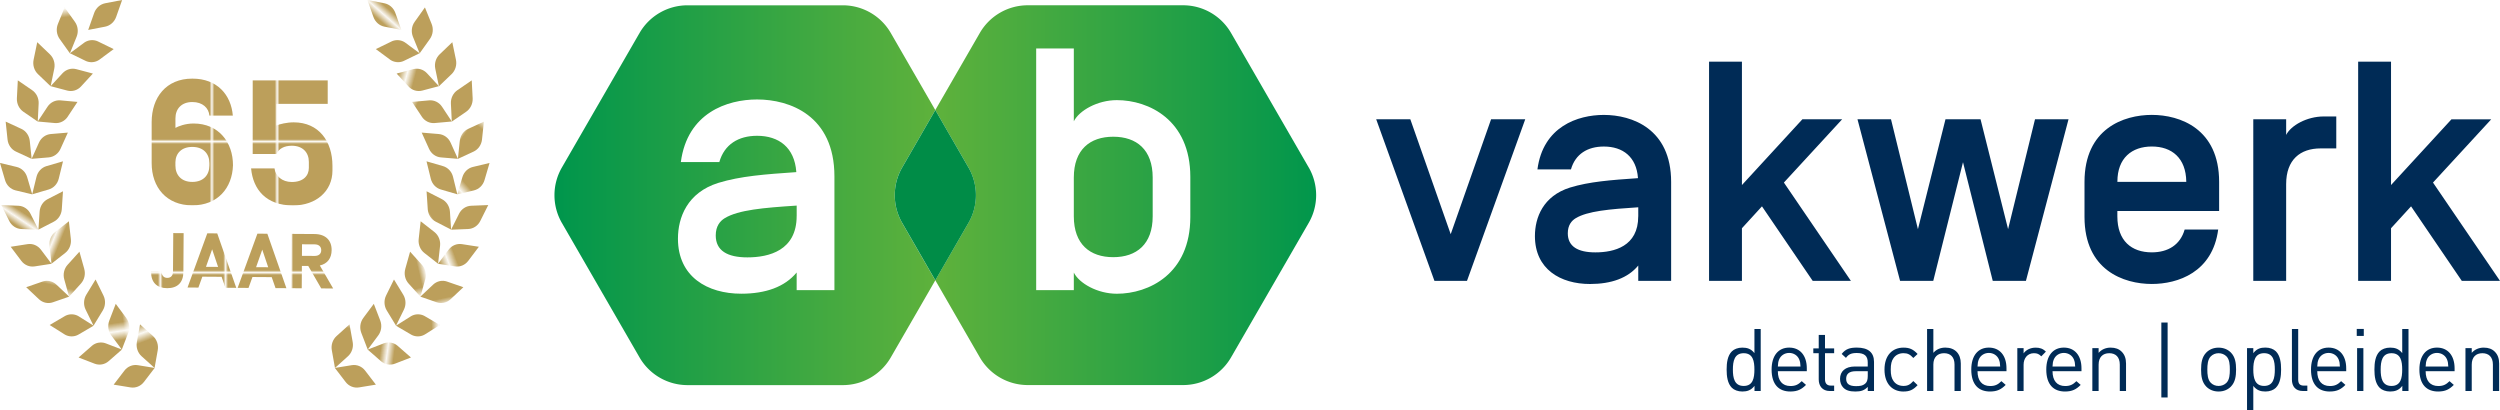 <svg id="Layer_1" xmlns="http://www.w3.org/2000/svg" xmlns:xlink="http://www.w3.org/1999/xlink" viewBox="0 0 975.7 160.08"><defs><pattern id="Nieuwe_patroonstaal_2" x="0" y="0" width="27.08" height="27.08" patternTransform="matrix(-1.752 2.197 2.531 2.232 378.33 26298.44)" patternUnits="userSpaceOnUse" viewBox="0 0 27.08 27.08"><path fill="none" stroke-width="0" d="M0 0h27.08v27.08H0z"/><path fill="#bc9f5b" stroke-width="0" d="M0 0h27.08v27.08H0z"/></pattern><pattern id="Nieuwe_patroonstaal_2-2" patternTransform="matrix(-2.728 -.345 -.396 3.427 -29238.4 16291.7)" xlink:href="#Nieuwe_patroonstaal_2"/><pattern id="Nieuwe_patroonstaal_2-3" patternTransform="matrix(-.249 2.879 3.266 .309 17614.51 16227.82)" xlink:href="#Nieuwe_patroonstaal_2"/><pattern id="Nieuwe_patroonstaal_2-4" patternTransform="matrix(-2.619 -.872 -.997 3.283 -18.6 -10476.69)" xlink:href="#Nieuwe_patroonstaal_2"/><pattern id="Nieuwe_patroonstaal_2-5" patternTransform="matrix(-.758 2.778 3.153 .941 13044.25 20342.26)" xlink:href="#Nieuwe_patroonstaal_2"/><pattern id="Nieuwe_patroonstaal_2-6" patternTransform="matrix(-2.445 -1.301 -1.484 3.073 -101.91 -9274.03)" xlink:href="#Nieuwe_patroonstaal_2"/><pattern id="Nieuwe_patroonstaal_2-7" patternTransform="matrix(-1.173 2.619 2.971 1.465 8695.07 23390.38)" xlink:href="#Nieuwe_patroonstaal_2"/><pattern id="Nieuwe_patroonstaal_2-8" patternTransform="matrix(-2.218 -1.71 -1.941 2.784 -96.65 -8321.21)" xlink:href="#Nieuwe_patroonstaal_2"/><pattern id="Nieuwe_patroonstaal_2-9" patternTransform="matrix(-1.555 2.376 2.701 1.954 3556.66 25612.97)" xlink:href="#Nieuwe_patroonstaal_2"/><pattern id="Nieuwe_patroonstaal_2-10" patternTransform="matrix(-1.864 -2.116 -2.403 2.34 -97.9 -7049.38)" xlink:href="#Nieuwe_patroonstaal_2"/><pattern id="Nieuwe_patroonstaal_2-11" patternTransform="matrix(-1.96 2.027 2.298 2.457 -2756.96 26874.49)" xlink:href="#Nieuwe_patroonstaal_2"/><pattern id="Nieuwe_patroonstaal_2-12" patternTransform="matrix(-1.466 -2.444 -2.769 1.837 -11.48 -5922.69)" xlink:href="#Nieuwe_patroonstaal_2"/><pattern id="Nieuwe_patroonstaal_2-13" patternTransform="matrix(-2.277 1.612 1.83 2.858 -8405.08 26930.94)" xlink:href="#Nieuwe_patroonstaal_2"/><pattern id="Nieuwe_patroonstaal_2-14" patternTransform="matrix(-1.012 -2.686 -3.048 1.269 -32.94 -4637.77)" xlink:href="#Nieuwe_patroonstaal_2"/><pattern id="Nieuwe_patroonstaal_2-15" patternTransform="matrix(-2.523 1.144 1.299 3.166 -14471.67 25904.93)" xlink:href="#Nieuwe_patroonstaal_2"/><pattern id="Nieuwe_patroonstaal_2-16" patternTransform="matrix(-.566 -2.824 -3.214 .706 -33.35 -3386.64)" xlink:href="#Nieuwe_patroonstaal_2"/><pattern id="Nieuwe_patroonstaal_2-17" patternTransform="matrix(-2.666 .675 .773 3.353 -19747.21 23739.84)" xlink:href="#Nieuwe_patroonstaal_2"/><pattern id="Nieuwe_patroonstaal_2-18" patternTransform="matrix(-2.747 .131 .153 3.447 -25144.03 20250.29)" xlink:href="#Nieuwe_patroonstaal_2"/><pattern id="Nieuwe_patroonstaal_2-19" patternTransform="matrix(-2.747 .131 .153 3.447 -25144.03 20250.29)" xlink:href="#Nieuwe_patroonstaal_2"/><pattern id="Nieuwe_patroonstaal_2-20" patternTransform="matrix(-2.587 -.961 -1.089 3.255 -94.02 -10205.89)" xlink:href="#Nieuwe_patroonstaal_2"/><pattern id="Nieuwe_patroonstaal_2-21" patternTransform="matrix(-2.587 -.961 -1.089 3.255 -94.02 -10205.89)" xlink:href="#Nieuwe_patroonstaal_2"/><pattern id="Nieuwe_patroonstaal_2-22" patternTransform="matrix(-2.719 -.409 -.454 3.41 -29487.53 16262.23)" xlink:href="#Nieuwe_patroonstaal_2"/><pattern id="Nieuwe_patroonstaal_2-23" patternTransform="matrix(-2.719 -.409 -.454 3.41 -29487.53 16262.23)" xlink:href="#Nieuwe_patroonstaal_2"/><pattern id="Nieuwe_patroonstaal_2-24" patternTransform="matrix(1.752 2.197 -2.531 2.232 -12179.84 26333.41)" xlink:href="#Nieuwe_patroonstaal_2"/><pattern id="Nieuwe_patroonstaal_2-25" patternTransform="matrix(2.728 -.345 .396 3.427 17516.31 16291.15)" xlink:href="#Nieuwe_patroonstaal_2"/><pattern id="Nieuwe_patroonstaal_2-26" patternTransform="matrix(.249 2.879 -3.266 .309 -29458.76 16265.35)" xlink:href="#Nieuwe_patroonstaal_2"/><pattern id="Nieuwe_patroonstaal_2-27" patternTransform="matrix(2.619 -.872 .997 3.283 21379.61 11692.96)" xlink:href="#Nieuwe_patroonstaal_2"/><pattern id="Nieuwe_patroonstaal_2-28" patternTransform="matrix(.758 2.778 -3.153 .941 -24919.68 20444.72)" xlink:href="#Nieuwe_patroonstaal_2"/><pattern id="Nieuwe_patroonstaal_2-29" patternTransform="matrix(2.445 -1.301 1.484 3.073 23629.52 6591.59)" xlink:href="#Nieuwe_patroonstaal_2"/><pattern id="Nieuwe_patroonstaal_2-30" patternTransform="matrix(1.173 2.619 -2.971 1.465 -20623.11 23487.95)" xlink:href="#Nieuwe_patroonstaal_2"/><pattern id="Nieuwe_patroonstaal_2-31" patternTransform="matrix(2.218 -1.71 1.941 2.784 25460.28 1453.78)" xlink:href="#Nieuwe_patroonstaal_2"/><pattern id="Nieuwe_patroonstaal_2-32" patternTransform="matrix(1.555 2.376 -2.701 1.954 -15586.26 25720.24)" xlink:href="#Nieuwe_patroonstaal_2"/><pattern id="Nieuwe_patroonstaal_2-33" patternTransform="matrix(1.864 -2.116 2.403 2.34 26563.07 -5130.86)" xlink:href="#Nieuwe_patroonstaal_2"/><pattern id="Nieuwe_patroonstaal_2-34" patternTransform="matrix(1.96 2.027 -2.298 2.457 -9245.26 26971.69)" xlink:href="#Nieuwe_patroonstaal_2"/><pattern id="Nieuwe_patroonstaal_2-35" patternTransform="matrix(1.466 -2.444 2.769 1.837 26266.73 -11385.93)" xlink:href="#Nieuwe_patroonstaal_2"/><pattern id="Nieuwe_patroonstaal_2-36" patternTransform="matrix(2.277 1.612 -1.83 2.858 -3504.16 26919.81)" xlink:href="#Nieuwe_patroonstaal_2"/><pattern id="Nieuwe_patroonstaal_2-37" patternTransform="matrix(1.012 -2.686 3.048 1.269 25235.88 -17524.4)" xlink:href="#Nieuwe_patroonstaal_2"/><pattern id="Nieuwe_patroonstaal_2-38" patternTransform="matrix(2.523 1.144 -1.299 3.166 2792.46 25811.73)" xlink:href="#Nieuwe_patroonstaal_2"/><pattern id="Nieuwe_patroonstaal_2-39" patternTransform="matrix(.566 -2.824 3.214 .706 23130.04 -23049.95)" xlink:href="#Nieuwe_patroonstaal_2"/><pattern id="Nieuwe_patroonstaal_2-40" patternTransform="matrix(2.666 .675 -.773 3.353 8011.25 23701.25)" xlink:href="#Nieuwe_patroonstaal_2"/><pattern id="Nieuwe_patroonstaal_2-41" patternTransform="matrix(2.747 .131 -.153 3.447 13429 20053.96)" xlink:href="#Nieuwe_patroonstaal_2"/><pattern id="Nieuwe_patroonstaal_2-42" patternTransform="matrix(2.747 .131 -.153 3.447 13429 20053.96)" xlink:href="#Nieuwe_patroonstaal_2"/><pattern id="Nieuwe_patroonstaal_2-43" patternTransform="matrix(2.587 -.961 1.089 3.255 21868.84 10677.72)" xlink:href="#Nieuwe_patroonstaal_2"/><pattern id="Nieuwe_patroonstaal_2-44" patternTransform="matrix(2.587 -.961 1.089 3.255 21868.84 10677.72)" xlink:href="#Nieuwe_patroonstaal_2"/><pattern id="Nieuwe_patroonstaal_2-45" patternTransform="matrix(2.719 -.409 .454 3.41 17656.55 16278.89)" xlink:href="#Nieuwe_patroonstaal_2"/><pattern id="Nieuwe_patroonstaal_2-46" patternTransform="matrix(2.719 -.409 .454 3.41 17656.55 16278.89)" xlink:href="#Nieuwe_patroonstaal_2"/><pattern id="Nieuwe_patroonstaal_2-47" patternTransform="matrix(.91 0 0 .91 898.51 -453.9)" xlink:href="#Nieuwe_patroonstaal_2"/><pattern id="Nieuwe_patroonstaal_2-48" patternTransform="matrix(.91 0 0 .91 898.51 -453.9)" xlink:href="#Nieuwe_patroonstaal_2"/><pattern id="Nieuwe_patroonstaal_2-49" patternTransform="matrix(.91 0 0 .91 954.83 -453.73)" xlink:href="#Nieuwe_patroonstaal_2"/><pattern id="Nieuwe_patroonstaal_2-50" patternTransform="matrix(.91 0 0 .91 954.83 -453.73)" xlink:href="#Nieuwe_patroonstaal_2"/><pattern id="Nieuwe_patroonstaal_2-51" patternTransform="matrix(.91 0 0 .91 954.83 -453.73)" xlink:href="#Nieuwe_patroonstaal_2"/><pattern id="Nieuwe_patroonstaal_2-52" patternTransform="matrix(.91 0 0 .91 954.83 -453.73)" xlink:href="#Nieuwe_patroonstaal_2"/><linearGradient id="Naamloos_verloop_9" x1="379.99" y1="76.18" x2="217.45" y2="76.18" gradientUnits="userSpaceOnUse"><stop offset="0" stop-color="#68b43a"/><stop offset="1" stop-color="#00964c"/></linearGradient><linearGradient id="Naamloos_verloop_17" x1="349.99" y1="76.18" x2="514.99" y2="76.18" gradientUnits="userSpaceOnUse"><stop offset="0" stop-color="#68b43a"/><stop offset="1" stop-color="#00964c"/></linearGradient><style>.cls-57,.cls-58{stroke-width:0}.cls-57{fill:#fff}.cls-58{fill:#002b56}</style></defs><path class="cls-57" d="M280.57 61.64h-15.02c2.53-19.23 18.11-24.43 29.76-24.43 12.64 0 30.18 6.18 30.18 30.04v44.37h-14.74v-6.88c-4.63 5.62-12.07 8.28-21.62 8.28-13.2 0-24.71-6.6-24.71-21.48 0-8.28 3.65-17.97 15.72-21.76 8.7-2.67 18.25-3.37 30.47-4.21v-.14c-.7-9.41-6.74-14.04-15.3-14.04-7.3 0-12.78 3.37-14.74 10.25zm30.19 21.06v-4.07c-12.92.84-22.74 1.68-28.08 4.91-1.82 1.12-3.51 3.09-3.51 6.74 0 5.9 4.49 8.56 12.35 8.56 8.42 0 19.23-2.67 19.23-16.15z"/><path class="cls-58" d="M581.95 46.55h13.32l-22.73 63.06h-12.71L537.1 46.55h13.32l15.76 44.85 15.76-44.85zm31.16 19.56h-13.08c2.2-16.74 15.76-21.26 25.91-21.26 11 0 26.27 5.38 26.27 26.15v38.62h-12.83v-5.99c-4.03 4.89-10.51 7.21-18.82 7.21-11.49 0-21.51-5.74-21.51-18.7 0-7.21 3.18-15.64 13.69-18.94 7.58-2.32 15.89-2.93 26.52-3.67v-.12c-.61-8.19-5.87-12.22-13.32-12.22-6.35 0-11.12 2.93-12.83 8.92zm26.27 18.33V80.9c-11.24.73-19.8 1.47-24.44 4.28-1.59.98-3.06 2.69-3.06 5.87 0 5.13 3.91 7.45 10.75 7.45 7.33 0 16.74-2.32 16.74-14.05zm40.46-12.22l23.59-25.66h15.52l-22.73 24.69 26.15 38.37h-14.91l-19.8-29.09-7.82 8.55v20.53h-12.83V24.07h12.83v48.15zm103.87 17.23l10.51-42.89h13.08l-16.62 63.06h-12.95L766.12 63.3l-11.61 46.32h-12.95l-16.62-63.06h13.08l10.51 42.89 10.75-42.89h13.69l10.75 42.89zm68.93.12h13.08c-2.2 16.74-15.77 21.26-25.91 21.26-11 0-26.27-5.38-26.27-26.15V70.99c0-20.78 15.28-26.15 26.27-26.15s26.27 5.38 26.27 26.15v11.37h-39.72v2.08c0 9.53 5.5 14.05 13.44 14.05 6.35 0 11.12-2.93 12.83-8.92zm-26.27-18.7v.12h26.89v-.12c-.12-9.17-5.62-13.69-13.44-13.69s-13.44 4.52-13.44 13.69zm79.31-12.95c-7.94 0-13.44 4.4-13.44 13.93v37.76h-12.83V46.55h12.83v6.11c1.83-3.67 8.07-7.21 14.67-7.21h4.89v12.47h-6.11zm27.49 14.3l23.59-25.66h15.52l-22.73 24.69 26.15 38.37h-14.91l-19.8-29.09-7.82 8.55v20.53h-12.83V24.07h12.83v48.15z"/><path d="M352.1 86.99a21.63 21.63 0 010-21.62l8.98-15.56 3.95-6.84-17.37-30.09c-3.86-6.69-11-10.81-18.72-10.81h-60.62c-7.72 0-14.86 4.12-18.72 10.81l-21.33 36.94-8.98 15.56a21.63 21.63 0 000 21.62l11 19.05 19.31 33.44c3.86 6.69 11 10.81 18.72 10.81h60.62c7.72 0 14.86-4.12 18.72-10.81l17.37-30.09-1.94-3.35-11-19.05z" fill="url(#Naamloos_verloop_9)" stroke-width="0"/><path d="M510.77 65.37l-30.31-52.5c-3.86-6.69-11-10.81-18.72-10.81h-60.62c-7.72 0-14.86 4.12-18.72 10.81l-17.37 30.09 12.93 22.4a21.63 21.63 0 010 21.62l-12.93 22.4 17.37 30.09c3.86 6.69 11 10.81 18.72 10.81h60.62c7.72 0 14.86-4.12 18.72-10.81l30.31-52.5a21.63 21.63 0 000-21.62z" fill="url(#Naamloos_verloop_17)" stroke-width="0"/><path d="M377.97 65.37l-12.93-22.4-3.95 6.84-8.98 15.56a21.63 21.63 0 000 21.62l11 19.05 1.94 3.35 12.93-22.4a21.63 21.63 0 000-21.62z" fill="#008c47" stroke-width="0"/><path class="cls-57" d="M464.56 84.7c0 22.25-16.23 29.94-28.68 29.94-7.56 0-14.69-4.06-16.79-8.26v6.86H404.4V18.92h14.69v28.42c2.1-4.2 9.23-8.26 16.79-8.26 12.45 0 28.68 7.7 28.68 29.94v15.67zm-14.69-15.39c0-10.91-6.3-15.95-15.39-15.95s-15.39 5.04-15.39 15.95v15.11c0 10.91 6.3 15.95 15.39 15.95s15.39-5.04 15.39-15.95V69.31zm-169.13-6.06h-15.02c2.53-19.23 18.11-24.43 29.76-24.43 12.64 0 30.18 6.18 30.18 30.04v44.37h-14.74v-6.88c-4.63 5.62-12.07 8.28-21.62 8.28-13.2 0-24.71-6.6-24.71-21.48 0-8.28 3.65-17.97 15.72-21.76 8.7-2.67 18.25-3.37 30.47-4.21v-.14c-.7-9.41-6.74-14.04-15.3-14.04-7.3 0-12.78 3.37-14.74 10.25zm30.19 21.06v-4.07c-12.92.84-22.74 1.68-28.08 4.91-1.82 1.12-3.51 3.09-3.51 6.74 0 5.9 4.49 8.56 12.35 8.56 8.42 0 19.23-2.67 19.23-16.15z"/><path class="cls-58" d="M684.75 152.6v-2.01c-1.36 1.77-2.92 2.21-4.76 2.21-1.7 0-3.2-.58-4.08-1.46-1.7-1.7-2.04-4.49-2.04-7.11s.34-5.41 2.04-7.1c.88-.88 2.38-1.46 4.08-1.46 1.84 0 3.37.41 4.73 2.14v-9.42h2.45v24.21h-2.41zm-4.22-14.75c-3.64 0-4.22 3.13-4.22 6.39s.58 6.39 4.22 6.39 4.18-3.13 4.18-6.39-.54-6.39-4.18-6.39zm13.33 7.03c0 3.67 1.73 5.78 4.93 5.78 1.94 0 3.06-.58 4.39-1.9l1.67 1.46c-1.7 1.7-3.26 2.58-6.12 2.58-4.42 0-7.31-2.65-7.31-8.57 0-5.41 2.62-8.57 6.87-8.57s6.87 3.13 6.87 8.09v1.12h-11.29zm8.33-4.62c-.65-1.53-2.14-2.52-3.91-2.52s-3.26.99-3.91 2.52c-.37.92-.44 1.43-.51 2.79h8.84c-.07-1.36-.14-1.87-.51-2.79zm11.9 12.34c-2.86 0-4.28-2.01-4.28-4.49v-10.27h-2.11v-1.87h2.11v-5.24h2.45v5.24h3.57v1.87h-3.57v10.2c0 1.53.71 2.45 2.28 2.45h1.29v2.11h-1.73zm14.86 0V151c-1.36 1.36-2.58 1.8-4.83 1.8s-3.67-.44-4.73-1.53c-.82-.82-1.26-2.07-1.26-3.4 0-2.92 2.04-4.83 5.78-4.83h5.03v-1.6c0-2.45-1.22-3.67-4.28-3.67-2.14 0-3.23.51-4.22 1.9l-1.67-1.53c1.5-1.94 3.2-2.48 5.92-2.48 4.49 0 6.7 1.94 6.7 5.58v11.35h-2.45zm0-7.72h-4.69c-2.52 0-3.74 1.02-3.74 2.96s1.19 2.86 3.84 2.86c1.43 0 2.69-.1 3.74-1.12.58-.54.85-1.5.85-2.89v-1.8zm13.94 7.93c-4.22 0-7.41-2.86-7.41-8.57s3.2-8.57 7.41-8.57c2.31 0 3.77.61 5.51 2.48l-1.67 1.56c-1.26-1.39-2.24-1.87-3.84-1.87s-2.99.65-3.88 1.9c-.78 1.09-1.09 2.38-1.09 4.49s.31 3.4 1.09 4.49c.88 1.26 2.24 1.9 3.88 1.9s2.58-.51 3.84-1.9l1.67 1.6c-1.73 1.87-3.2 2.48-5.51 2.48zm19.92-.21v-10.33c0-2.92-1.56-4.42-4.08-4.42s-4.18 1.53-4.18 4.42v10.33h-2.45v-24.21h2.45v9.31c1.22-1.39 2.82-2.04 4.69-2.04 3.77 0 6.02 2.41 6.02 6.19v10.74h-2.45zm8.98-7.72c0 3.67 1.73 5.78 4.93 5.78 1.94 0 3.06-.58 4.39-1.9l1.67 1.46c-1.7 1.7-3.26 2.58-6.12 2.58-4.42 0-7.31-2.65-7.31-8.57 0-5.41 2.62-8.57 6.87-8.57s6.87 3.13 6.87 8.09v1.12H771.8zm8.33-4.62c-.65-1.53-2.14-2.52-3.91-2.52s-3.26.99-3.91 2.52c-.37.92-.44 1.43-.51 2.79h8.84c-.07-1.36-.14-1.87-.51-2.79zm16.55-1.19c-.92-.92-1.6-1.22-2.89-1.22-2.45 0-4.01 1.94-4.01 4.49v10.27h-2.45v-16.73h2.45v2.04c.92-1.39 2.75-2.24 4.69-2.24 1.6 0 2.82.37 4.01 1.56l-1.8 1.84zm4.39 5.81c0 3.67 1.73 5.78 4.93 5.78 1.94 0 3.06-.58 4.39-1.9l1.67 1.46c-1.7 1.7-3.26 2.58-6.12 2.58-4.42 0-7.31-2.65-7.31-8.57 0-5.41 2.62-8.57 6.87-8.57s6.87 3.13 6.87 8.09v1.12h-11.29zm8.33-4.62c-.65-1.53-2.14-2.52-3.91-2.52s-3.26.99-3.91 2.52c-.37.92-.44 1.43-.51 2.79h8.84c-.07-1.36-.14-1.87-.51-2.79zm17.92 12.34v-10.3c0-2.96-1.6-4.45-4.11-4.45s-4.15 1.53-4.15 4.45v10.3h-2.45v-16.73h2.45v1.84c1.19-1.36 2.82-2.04 4.69-2.04s3.26.54 4.28 1.56c1.19 1.16 1.73 2.72 1.73 4.66v10.71h-2.45zm16.22 2.52v-29.24h2.45v29.24h-2.45zm27.13-4.22c-1.16 1.16-2.75 1.9-4.79 1.9s-3.64-.75-4.79-1.9c-1.7-1.73-2.04-4.08-2.04-6.66s.34-4.93 2.04-6.66c1.16-1.16 2.75-1.9 4.79-1.9s3.64.75 4.79 1.9c1.7 1.73 2.04 4.08 2.04 6.66s-.34 4.93-2.04 6.66zm-1.73-11.83c-.78-.78-1.87-1.22-3.06-1.22s-2.24.44-3.03 1.22c-1.22 1.22-1.36 3.3-1.36 5.17s.14 3.94 1.36 5.17c.78.78 1.84 1.22 3.03 1.22s2.28-.44 3.06-1.22c1.22-1.22 1.33-3.3 1.33-5.17s-.1-3.94-1.33-5.17zm19.3 12.27c-.88.88-2.38 1.46-4.08 1.46-1.84 0-3.37-.44-4.73-2.18v9.45h-2.45v-24.21h2.45v1.97c1.36-1.77 2.89-2.18 4.73-2.18 1.7 0 3.2.58 4.08 1.46 1.7 1.7 2.04 4.49 2.04 7.1s-.34 5.41-2.04 7.11zm-4.59-13.5c-3.64 0-4.22 3.13-4.22 6.39s.58 6.39 4.22 6.39 4.18-3.13 4.18-6.39-.54-6.39-4.18-6.39zm15.1 14.76c-2.92 0-4.25-1.9-4.25-4.45V128.4h2.45v19.65c0 1.63.54 2.45 2.24 2.45h1.33v2.11h-1.77zm5.64-7.72c0 3.67 1.73 5.78 4.93 5.78 1.94 0 3.06-.58 4.39-1.9l1.67 1.46c-1.7 1.7-3.26 2.58-6.12 2.58-4.42 0-7.31-2.65-7.31-8.57 0-5.41 2.62-8.57 6.87-8.57s6.87 3.13 6.87 8.09v1.12h-11.29zm8.33-4.62c-.65-1.53-2.14-2.52-3.91-2.52s-3.26.99-3.91 2.52c-.37.92-.44 1.43-.51 2.79h8.84c-.07-1.36-.14-1.87-.51-2.79zm7.08-9.14v-2.75h2.75v2.75h-2.75zm.14 21.49v-16.73h2.45v16.73h-2.45zm17.64-.01v-2.01c-1.36 1.77-2.92 2.21-4.76 2.21-1.7 0-3.2-.58-4.08-1.46-1.7-1.7-2.04-4.49-2.04-7.11s.34-5.41 2.04-7.1c.88-.88 2.38-1.46 4.08-1.46 1.84 0 3.37.41 4.73 2.14v-9.42h2.45v24.21h-2.41zm-4.22-14.75c-3.64 0-4.22 3.13-4.22 6.39s.58 6.39 4.22 6.39 4.18-3.13 4.18-6.39-.54-6.39-4.18-6.39zm13.33 7.03c0 3.67 1.73 5.78 4.93 5.78 1.94 0 3.06-.58 4.39-1.9l1.67 1.46c-1.7 1.7-3.26 2.58-6.12 2.58-4.42 0-7.31-2.65-7.31-8.57 0-5.41 2.62-8.57 6.87-8.57s6.87 3.13 6.87 8.09v1.12h-11.29zm8.33-4.62c-.65-1.53-2.14-2.52-3.91-2.52s-3.26.99-3.91 2.52c-.37.92-.44 1.43-.51 2.79h8.84c-.07-1.36-.14-1.87-.51-2.79zm17.92 12.34v-10.3c0-2.96-1.6-4.45-4.11-4.45s-4.15 1.53-4.15 4.45v10.3h-2.45v-16.73h2.45v1.84c1.19-1.36 2.82-2.04 4.69-2.04s3.26.54 4.28 1.56c1.19 1.16 1.73 2.72 1.73 4.66v10.71h-2.45z"/><path d="M145.73 6.61L143.4 0l2.02.39 4.58.88c1.97.38 3.61 1.83 4.31 3.8l1.98 5.62.35.99-6.6-1.27c-1.97-.38-3.61-1.83-4.31-3.8" fill="url(#Nieuwe_patroonstaal_2)" stroke-width="0"/><path d="M161.83 8.52l4.01-5.62.8 1.97 1.82 4.49c.78 1.93.52 4.15-.67 5.83l-3.41 4.78-.6.84-2.62-6.46c-.78-1.93-.53-4.15.67-5.83" fill="url(#Nieuwe_patroonstaal_2-2)" stroke-width="0"/><path d="M152.14 23.2l-5.46-4.04 1.85-.9 4.21-2.05a5.35 5.35 0 015.56.53l4.64 3.44.82.6-6.07 2.95a5.35 5.35 0 01-5.56-.53" fill="url(#Nieuwe_patroonstaal_2-3)" stroke-width="0"/><path d="M171.58 21.21l4.95-4.74.43 2.1.99 4.76c.42 2.05-.23 4.18-1.7 5.6l-4.21 4.03-.74.71-1.42-6.86c-.42-2.05.22-4.18 1.7-5.6" fill="url(#Nieuwe_patroonstaal_2-4)" stroke-width="0"/><path d="M159.44 33.75l-4.64-5.04 1.98-.53 4.5-1.19c1.94-.51 3.98.1 5.37 1.6l3.95 4.29.69.75-6.49 1.72c-1.94.51-3.98-.1-5.37-1.6" fill="url(#Nieuwe_patroonstaal_2-5)" stroke-width="0"/><path d="M178.51 35.2l5.6-3.84.11 2.14.25 4.87c.1 2.09-.86 4.09-2.53 5.24l-4.77 3.27-.84.58-.35-7.02c-.11-2.09.86-4.09 2.53-5.24" stroke-width="0" fill="url(#Nieuwe_patroonstaal_2-6)"/><path d="M164.63 45.53l-3.81-5.76 2.03-.18 4.62-.42c1.99-.18 3.91.77 5.05 2.49l3.24 4.9.57.86-6.66.6c-1.99.18-3.91-.77-5.05-2.49" fill="url(#Nieuwe_patroonstaal_2-7)" stroke-width="0"/><path d="M182.73 50.29l6.12-2.83-.22 2.13-.51 4.85c-.22 2.09-1.48 3.89-3.3 4.73l-5.2 2.41-.91.42.73-6.99c.22-2.09 1.47-3.89 3.3-4.73" fill="url(#Nieuwe_patroonstaal_2-8)" stroke-width="0"/><path d="M167.45 58.09l-2.87-6.34 2.04.17 4.63.39c1.99.17 3.74 1.44 4.6 3.33l2.44 5.4.43.95-6.66-.56c-1.99-.17-3.74-1.43-4.6-3.33" fill="url(#Nieuwe_patroonstaal_2-9)" stroke-width="0"/><path d="M184.54 65.16l6.52-1.56-.6 2.05-1.37 4.66c-.59 2-2.15 3.52-4.1 3.99l-5.54 1.32-.97.23 1.98-6.71c.59-2 2.15-3.52 4.1-3.99" fill="url(#Nieuwe_patroonstaal_2-10)" stroke-width="0"/><path d="M168.13 69.76l-1.67-6.8 1.97.57 4.47 1.3c1.92.56 3.41 2.16 3.91 4.19l1.42 5.79.25 1.02-6.44-1.88c-1.92-.56-3.41-2.15-3.91-4.19" fill="url(#Nieuwe_patroonstaal_2-11)" stroke-width="0"/><path d="M183.87 80.3l6.68-.27-.95 1.9-2.16 4.32c-.93 1.86-2.73 3.05-4.72 3.13l-5.68.23-1 .04 3.11-6.22c.93-1.86 2.73-3.05 4.72-3.13" fill="url(#Nieuwe_patroonstaal_2-12)" stroke-width="0"/><path d="M166.94 81.66l-.46-7.01 1.83.94 4.17 2.14c1.79.92 2.98 2.78 3.12 4.87l.39 5.96.07 1.05-6-3.09c-1.79-.92-2.98-2.78-3.12-4.87" fill="url(#Nieuwe_patroonstaal_2-13)" stroke-width="0"/><path d="M180.28 95.28l6.61 1.03-1.27 1.68-2.88 3.82c-1.24 1.64-3.22 2.47-5.19 2.16l-5.62-.87-.99-.15 4.15-5.51c1.24-1.64 3.22-2.47 5.19-2.16" fill="url(#Nieuwe_patroonstaal_2-14)" stroke-width="0"/><path d="M163.4 93.34l.78-6.98 1.64 1.28 3.72 2.91c1.6 1.25 2.44 3.31 2.21 5.39l-.66 5.94-.12 1.04-5.36-4.2c-1.6-1.25-2.44-3.31-2.21-5.39" fill="url(#Nieuwe_patroonstaal_2-15)" stroke-width="0"/><path d="M174.49 109.9l6.35 2.19-1.52 1.43-3.45 3.25c-1.49 1.4-3.57 1.86-5.46 1.2l-5.4-1.87-.95-.33 4.97-4.68c1.48-1.4 3.57-1.86 5.46-1.2" fill="url(#Nieuwe_patroonstaal_2-16)" stroke-width="0"/><path d="M158.16 104.97l1.89-6.74 1.41 1.56 3.2 3.54c1.38 1.52 1.88 3.7 1.31 5.71l-1.6 5.73-.28 1.01-4.61-5.1c-1.38-1.52-1.88-3.7-1.31-5.71" fill="url(#Nieuwe_patroonstaal_2-17)" stroke-width="0"/><path d="M165.84 123.42l5.84 3.42-1.75 1.1-3.98 2.51a5.337 5.337 0 01-5.58.09l-4.97-2.91-.87-.51 5.73-3.61a5.337 5.337 0 015.58-.09" fill="url(#Nieuwe_patroonstaal_2-18)" stroke-width="0"/><path d="M150.69 115.32l3.07-6.24 1.1 1.81 2.51 4.11c1.08 1.77 1.18 4 .26 5.86l-2.61 5.31-.46.93-3.61-5.92c-1.08-1.77-1.18-4-.26-5.86" fill="url(#Nieuwe_patroonstaal_2-19)" stroke-width="0"/><path d="M142.5 144.64l4.2 5.48-2.02.33-4.58.75c-1.97.32-3.96-.49-5.21-2.12l-3.57-4.66-.63-.82 6.6-1.08c1.97-.32 3.96.49 5.21 2.12" fill="url(#Nieuwe_patroonstaal_2-20)" stroke-width="0"/><path d="M131.34 131.16l5.07-4.56.38 2.11.86 4.8c.37 2.06-.34 4.17-1.85 5.53l-4.31 3.88-.76.68-1.23-6.91c-.37-2.06.34-4.17 1.85-5.53" fill="url(#Nieuwe_patroonstaal_2-21)" stroke-width="0"/><path d="M155.25 135.02l5.14 4.5-1.91.74-4.35 1.68c-1.87.72-3.97.34-5.5-1.01l-4.37-3.83-.77-.67 6.27-2.42c1.87-.72 3.97-.34 5.5 1.01" fill="url(#Nieuwe_patroonstaal_2-22)" stroke-width="0"/><path d="M141.78 124.1l4.11-5.52.77 1.99 1.74 4.53c.75 1.95.45 4.16-.77 5.81l-3.5 4.7-.61.83-2.51-6.52c-.75-1.95-.45-4.16.77-5.81" fill="url(#Nieuwe_patroonstaal_2-23)" stroke-width="0"/><path d="M45.33 6.61L47.66 0l-2.02.39-4.58.88c-1.97.38-3.61 1.83-4.31 3.8l-1.98 5.62-.35.99 6.6-1.27c1.97-.38 3.61-1.83 4.31-3.8" fill="url(#Nieuwe_patroonstaal_2-24)" stroke-width="0"/><path d="M29.23 8.52L25.22 2.9l-.8 1.97-1.82 4.49c-.78 1.93-.52 4.15.67 5.83l3.41 4.78.6.84 2.62-6.46c.78-1.93.53-4.15-.67-5.83" fill="url(#Nieuwe_patroonstaal_2-25)" stroke-width="0"/><path d="M38.91 23.2l5.46-4.04-1.85-.9-4.21-2.05a5.35 5.35 0 00-5.56.53l-4.64 3.44-.82.6 6.07 2.95c1.81.88 3.93.68 5.56-.53" fill="url(#Nieuwe_patroonstaal_2-26)" stroke-width="0"/><path d="M19.48 21.21l-4.95-4.74-.43 2.1-.99 4.76c-.42 2.05.23 4.18 1.7 5.6l4.21 4.03.74.71 1.42-6.86c.42-2.05-.22-4.18-1.7-5.6" fill="url(#Nieuwe_patroonstaal_2-27)" stroke-width="0"/><path d="M31.61 33.75l4.64-5.04-1.98-.53-4.5-1.19c-1.94-.51-3.98.1-5.37 1.6l-3.95 4.29-.69.75 6.49 1.72c1.94.51 3.98-.1 5.37-1.6" fill="url(#Nieuwe_patroonstaal_2-28)" stroke-width="0"/><path d="M12.55 35.2l-5.6-3.84-.11 2.14-.25 4.87c-.1 2.09.86 4.09 2.53 5.24l4.77 3.27.84.58.35-7.02c.11-2.09-.86-4.09-2.53-5.24" fill="url(#Nieuwe_patroonstaal_2-29)" stroke-width="0"/><path d="M26.43 45.53l3.81-5.76-2.03-.18-4.62-.42c-1.99-.18-3.91.77-5.05 2.49l-3.24 4.9-.57.86 6.66.6c1.99.18 3.91-.77 5.05-2.49" fill="url(#Nieuwe_patroonstaal_2-30)" stroke-width="0"/><path d="M8.33 50.29l-6.12-2.83.22 2.13.51 4.85c.22 2.09 1.48 3.89 3.3 4.73l5.2 2.41.91.42-.73-6.99c-.22-2.09-1.47-3.89-3.3-4.73" fill="url(#Nieuwe_patroonstaal_2-31)" stroke-width="0"/><path d="M23.61 58.09l2.87-6.34-2.04.17-4.63.39c-1.99.17-3.74 1.44-4.6 3.33l-2.44 5.4-.43.95 6.66-.56c1.99-.17 3.74-1.43 4.6-3.33" fill="url(#Nieuwe_patroonstaal_2-32)" stroke-width="0"/><path d="M6.52 65.16L0 63.6l.6 2.05 1.37 4.66c.59 2 2.15 3.52 4.1 3.99l5.54 1.32.97.23-1.98-6.71c-.59-2-2.15-3.52-4.1-3.99" fill="url(#Nieuwe_patroonstaal_2-33)" stroke-width="0"/><path d="M22.92 69.76l1.67-6.8-1.97.57-4.47 1.3c-1.92.56-3.41 2.16-3.91 4.19l-1.42 5.79-.25 1.02 6.44-1.88c1.92-.56 3.41-2.15 3.91-4.19" fill="url(#Nieuwe_patroonstaal_2-34)" stroke-width="0"/><path d="M7.18 80.3L.5 80.03l.95 1.9 2.16 4.32c.93 1.86 2.73 3.05 4.72 3.13l5.68.23 1 .04-3.11-6.22c-.93-1.86-2.73-3.05-4.72-3.13" fill="url(#Nieuwe_patroonstaal_2-35)" stroke-width="0"/><path d="M24.12 81.66l.46-7.01-1.83.94-4.17 2.14c-1.79.92-2.98 2.78-3.12 4.87l-.39 5.96-.07 1.05 6-3.09c1.79-.92 2.98-2.78 3.12-4.87" fill="url(#Nieuwe_patroonstaal_2-36)" stroke-width="0"/><path d="M10.78 95.28l-6.61 1.03 1.27 1.68 2.88 3.82c1.24 1.64 3.22 2.47 5.19 2.16l5.62-.87.99-.15-4.15-5.51c-1.24-1.64-3.22-2.47-5.19-2.16" fill="url(#Nieuwe_patroonstaal_2-37)" stroke-width="0"/><path d="M27.66 93.34l-.78-6.98-1.64 1.28-3.72 2.91c-1.6 1.25-2.44 3.31-2.21 5.39l.66 5.94.12 1.04 5.36-4.2c1.6-1.25 2.44-3.31 2.21-5.39" fill="url(#Nieuwe_patroonstaal_2-38)" stroke-width="0"/><path d="M16.57 109.9l-6.35 2.19 1.52 1.43 3.45 3.25c1.49 1.4 3.57 1.86 5.46 1.2l5.4-1.87.95-.33-4.97-4.68c-1.48-1.4-3.57-1.86-5.46-1.2" fill="url(#Nieuwe_patroonstaal_2-39)" stroke-width="0"/><path d="M32.89 104.97L31 98.23l-1.41 1.56-3.2 3.54c-1.38 1.52-1.88 3.7-1.31 5.71l1.6 5.73.28 1.01 4.61-5.1c1.38-1.52 1.88-3.7 1.31-5.71" fill="url(#Nieuwe_patroonstaal_2-40)" stroke-width="0"/><path d="M25.22 123.42l-5.84 3.42 1.75 1.1 3.98 2.51a5.337 5.337 0 005.58.09l4.97-2.91.87-.51-5.73-3.61a5.337 5.337 0 00-5.58-.09" fill="url(#Nieuwe_patroonstaal_2-41)" stroke-width="0"/><path d="M40.37 115.32l-3.07-6.24-1.1 1.81-2.51 4.11c-1.08 1.77-1.18 4-.26 5.86l2.61 5.31.46.93 3.61-5.92c1.08-1.77 1.18-4 .26-5.86" fill="url(#Nieuwe_patroonstaal_2-42)" stroke-width="0"/><path d="M48.56 144.64l-4.2 5.48 2.02.33 4.58.75c1.97.32 3.96-.49 5.21-2.12l3.57-4.66.63-.82-6.6-1.08c-1.97-.32-3.96.49-5.21 2.12" fill="url(#Nieuwe_patroonstaal_2-43)" stroke-width="0"/><path d="M59.72 131.16l-5.07-4.56-.38 2.11-.86 4.8c-.37 2.06.34 4.17 1.85 5.53l4.31 3.88.76.68 1.23-6.91c.37-2.06-.34-4.17-1.85-5.53" fill="url(#Nieuwe_patroonstaal_2-44)" stroke-width="0"/><path d="M35.81 135.02l-5.14 4.5 1.91.74 4.35 1.68c1.87.72 3.97.34 5.5-1.01l4.37-3.83.77-.67-6.27-2.42c-1.87-.72-3.97-.34-5.5 1.01" fill="url(#Nieuwe_patroonstaal_2-45)" stroke-width="0"/><path d="M49.28 124.1l-4.11-5.52-.77 1.99-1.74 4.53c-.75 1.95-.45 4.16.77 5.81l3.5 4.7.61.83 2.51-6.52c.75-1.95.45-4.16-.77-5.81" fill="url(#Nieuwe_patroonstaal_2-46)" stroke-width="0"/><path d="M59.19 63.65V47.64c.01-9.62 5.65-16.97 15.89-16.96 9.69 0 15.11 6.33 15.79 14.44h-9.14c-.27-2.96-2.61-5.29-6.66-5.3-4.26 0-6.6 2.68-6.6 6.38v3.71c1.1-.62 3.84-1.72 7.08-1.71 9.76 0 15.39 7.29 15.38 16.29-.28 8.93-5.98 15.66-15.88 15.66-10.1 0-15.87-7.08-15.86-16.5zm22.53.97v-.96c0-3.64-2.33-6.32-6.66-6.32-4.19 0-6.53 2.47-6.6 5.97v1.3c0 3.71 2.33 6.39 6.59 6.39 4.33 0 6.66-2.68 6.67-6.39z" fill="url(#Nieuwe_patroonstaal_2-47)" stroke-width="0"/><path d="M98 65.73h9.14c.34 2.89 2.88 5.29 6.73 5.3 4.54 0 6.66-2.47 6.67-5.49V63.2c0-3.64-2.33-6.32-6.66-6.32-2.96 0-5.09 1.16-5.98 3.23h-9.28l.01-28.72h29.27v9.15h-19.99v8.44c1.23-.55 4.12-1.24 6.73-1.23 9.76 0 15.11 7.36 15.11 16.98v1.86c0 7.97-6.33 13.6-15.4 13.6-10.58 0-15.6-6.33-16.35-14.43z" fill="url(#Nieuwe_patroonstaal_2-48)" stroke-width="0"/><path d="M67.61 90.97l4.06.03-.1 15.15c-.03 4.21-2.38 6.34-6.34 6.32-3.97-.03-6.29-2.19-6.26-6.4l4.09.03c.11 1.51.89 2.34 2.2 2.35 1.57.01 2.25-1.04 2.26-2.44l.1-15.02z" fill="url(#Nieuwe_patroonstaal_2-49)" stroke-width="0"/><path d="M78.97 107.98l-1.54 4.26-4.24-.03 7.71-21.15 3.88.03 7.43 21.25-4.24-.03-1.49-4.28-7.51-.05zm3.83-10.7l-2.41 6.86 4.72.03-2.32-6.89z" fill="url(#Nieuwe_patroonstaal_2-50)" stroke-width="0"/><path d="M98.53 108.11l-1.54 4.26-4.24-.03 7.71-21.15 3.88.03 7.43 21.25-4.24-.03-1.49-4.28-7.51-.05zm3.83-10.7l-2.41 6.86 4.72.03-2.32-6.89z" fill="url(#Nieuwe_patroonstaal_2-51)" stroke-width="0"/><path d="M117.82 103.79l-.06 8.72-4.06-.03.14-21.2 8.94.06c4.3.03 6.68 2.47 6.65 6.28-.02 3.15-1.64 5.32-4.61 6l5.21 8.97-4.66-.03-5.06-8.76-2.48-.02zm5.02-8.42l-4.97-.03-.03 4.51 4.97.03c1.54.01 2.55-.77 2.56-2.22s-.99-2.28-2.53-2.29z" fill="url(#Nieuwe_patroonstaal_2-52)" stroke-width="0"/></svg>